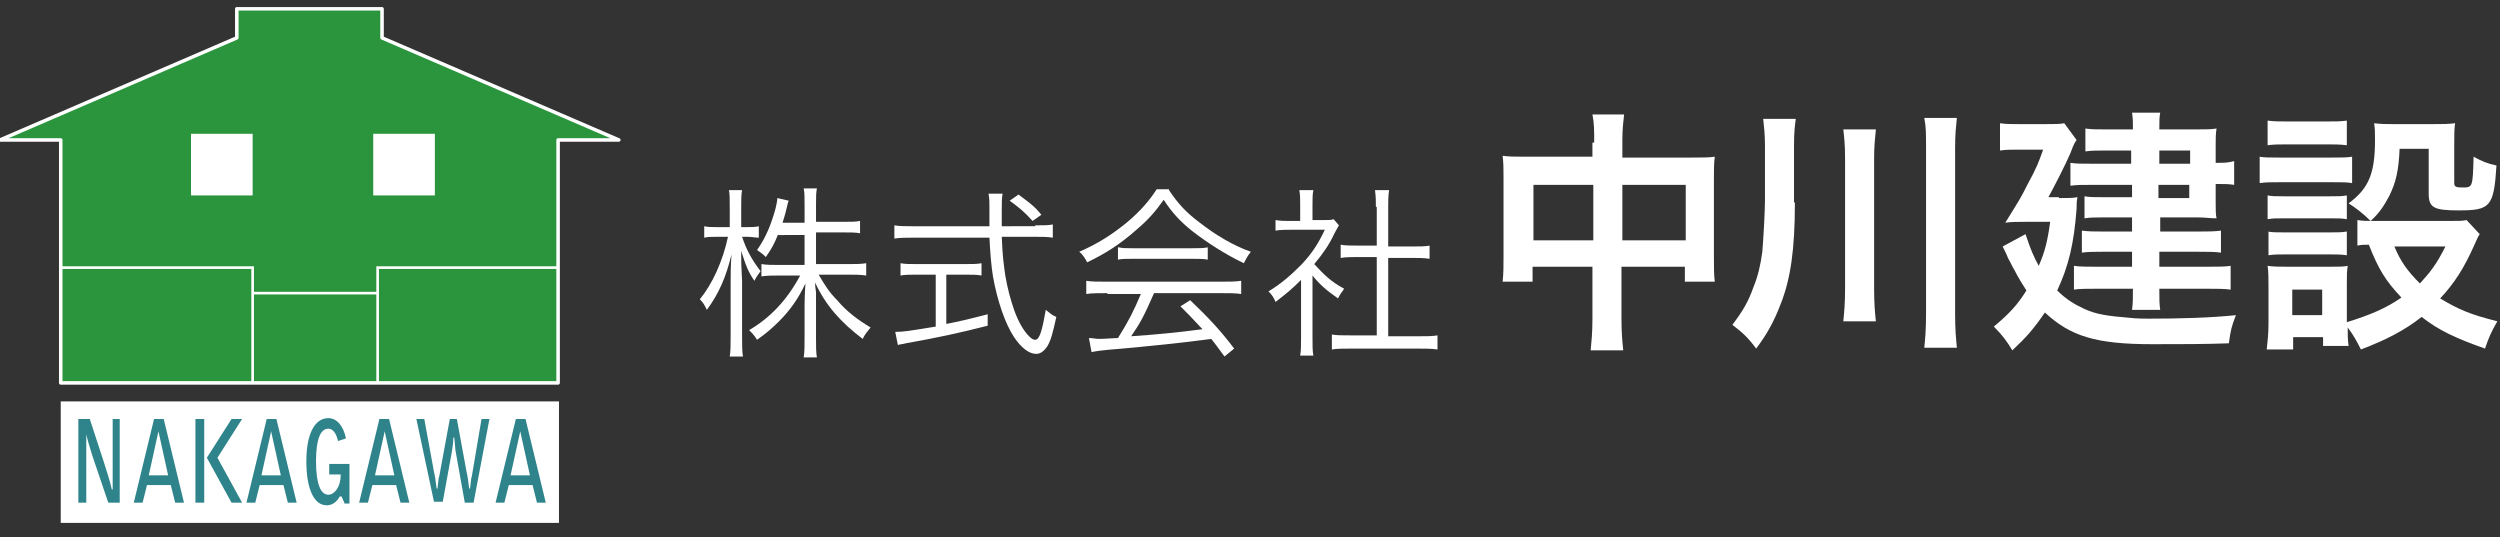 <?xml version="1.0" encoding="utf-8"?>
<!-- Generator: Adobe Illustrator 19.2.1, SVG Export Plug-In . SVG Version: 6.00 Build 0)  -->
<svg version="1.1" id="レイヤー_1" xmlns="http://www.w3.org/2000/svg" xmlns:xlink="http://www.w3.org/1999/xlink" x="0px"
	 y="0px" viewBox="0 0 284 61" style="enable-background:new 0 0 284 61;" xml:space="preserve">
<rect x="0" y="0" width="284" height="61" fill="#333333" stroke="none"/>
<style type="text/css">
	.st0{fill:#2B953E;stroke:#FFFFFF;stroke-width:0.4;stroke-linecap:round;stroke-linejoin:round;stroke-miterlimit:10;}
	.st1{fill:#FFFFFF;}
	.st2{fill:none;stroke:#FFFFFF;stroke-width:0.3;stroke-miterlimit:10;}
	.st3{fill:#2F848B;}
</style>
<g>
	<g>
		<polygon class="st0" points="43.4,4.3 43.4,1 34.9,1 33.4,1 26.9,1 26.9,4.3 0,15.9 6.9,15.9 6.9,43.5 33.4,43.5 34.9,43.5 
			63.4,43.5 63.4,15.9 70.3,15.9 		"/>
		<rect x="21.7" y="15.2" class="st1" width="7" height="7"/>
		<rect x="42.4" y="15.2" class="st1" width="7" height="7"/>
		<polyline class="st2" points="6.9,30.4 28.7,30.4 28.7,43.5 		"/>
		<polyline class="st2" points="63.4,30.4 42.9,30.4 42.9,43.5 		"/>
		<line class="st2" x1="28.7" y1="33.3" x2="42.9" y2="33.3"/>
		<rect x="6.9" y="45.6" class="st1" width="56.6" height="13.8"/>
		<g>
			<path class="st3" d="M8.9,47.6h1.3l1.6,4.9c0.3,1,0.7,2.1,0.9,3.1h0.1v-8h0.8v9.5h-1.3l-1.8-5.3c-0.3-1-0.6-1.9-0.8-2.9H9.8v8.2
				H8.9V47.6z"/>
			<path class="st3" d="M19.4,55.1h-2.7l-0.5,2h-1l2.3-9.5h1.1l2.3,9.5h-1L19.4,55.1z M19.1,54L18,49l-1.1,5H19.1z"/>
			<path class="st3" d="M22.2,47.6h1v9.5h-1V47.6z M26.3,47.6h1.2L24.7,52l2.8,5.1h-1.2L23.5,52L26.3,47.6z"/>
			<path class="st3" d="M32.2,55.1h-2.7l-0.5,2h-1l2.3-9.5h1.1l2.3,9.5h-1L32.2,55.1z M31.9,54l-1.1-5l-1.1,5H31.9z"/>
			<path class="st3" d="M39.2,57.3l-0.4-0.9h-0.2c-0.4,0.7-0.9,1-1.5,1c-1.4,0-2.3-1.8-2.3-5c0-3.2,1-4.9,2.5-4.9
				c0.9,0,1.7,0.8,2,2.3l-0.9,0.3c-0.2-0.9-0.6-1.4-1.1-1.4c-0.9,0-1.4,1.2-1.4,3.7c0,2.5,0.5,3.8,1.4,3.8c0.7,0,1.4-0.9,1.4-2.2
				v-0.1h-1.3v-1.2h2.3v4.5H39.2z"/>
			<path class="st3" d="M45,55.1h-2.7l-0.5,2h-1l2.3-9.5h1.1l2.3,9.5h-1L45,55.1z M44.8,54l-1.1-5l-1.1,5H44.8z"/>
			<path class="st3" d="M47.3,47.6h0.9l1.1,6c0.1,0.4,0.2,1,0.3,1.9h0.1c0.1-0.7,0.1-1.2,0.2-1.4l1.2-6.5h0.8l1.1,6
				c0.1,0.4,0.2,1,0.3,1.9h0.1c0.1-0.7,0.1-1.2,0.2-1.4l1.1-6.5h0.9l-1.8,9.5h-1l-1-5.6c-0.1-0.4-0.1-1-0.2-1.8h-0.1
				c0,0.6-0.1,1.2-0.2,1.8l-1,5.5h-1L47.3,47.6z"/>
			<path class="st3" d="M60.5,55.1h-2.7l-0.5,2h-1l2.3-9.5h1.1l2.3,9.5h-1L60.5,55.1z M60.2,54l-1.1-5L58,54H60.2z"/>
		</g>
	</g>
	<g>
		<path class="st1" d="M84.3,26.9c0.5,1.5,1.1,2.6,2.1,3.9c-0.3,0.4-0.5,0.7-0.7,1.1c-0.7-1-1-1.8-1.5-3.4c0,1.5,0,1.5,0.1,3.4v6.2
			c0,1.2,0,1.8,0.1,2.4h-1.5c0.1-0.6,0.1-1.3,0.1-2.4v-5.9c0-1.1,0-1.9,0.1-3.3c-0.6,2.5-1.4,4.4-2.8,6.3c-0.3-0.6-0.4-0.8-0.8-1.2
			c1.4-1.7,2.6-4.3,3.2-7.1h-1.2c-0.6,0-1.1,0-1.5,0.1v-1.3c0.4,0.1,0.8,0.1,1.5,0.1h1.4v-2.1c0-1.2,0-1.7-0.1-2.1h1.5
			c-0.1,0.5-0.1,1.1-0.1,2.1v2.1h0.7c0.6,0,0.9,0,1.3-0.1V27c-0.4,0-0.8-0.1-1.3-0.1H84.3z M88.4,26.6c-0.4,1-0.7,1.6-1.4,2.6
			c-0.4-0.4-0.6-0.5-1-0.8c1-1.4,1.6-2.9,2.1-4.7c0.1-0.5,0.2-0.8,0.2-1.2l1.3,0.3c-0.1,0.2-0.1,0.3-0.3,1.1c-0.1,0.5-0.3,1-0.4,1.4
			h2.5v-2c0-0.9,0-1.4-0.1-1.9h1.5c-0.1,0.5-0.1,1-0.1,1.8v2h3c1,0,1.5,0,2-0.1v1.4c-0.5-0.1-1.1-0.1-2-0.1h-3V30h3.7
			c0.8,0,1.4,0,2-0.1v1.4c-0.6-0.1-1.3-0.1-2-0.1H93c0.7,1.2,1.2,2,2.1,2.9c1.1,1.3,2.3,2.2,3.8,3.1c-0.4,0.5-0.6,0.7-0.9,1.3
			c-2.5-1.9-4.2-3.8-5.4-6.4c0,0.4,0,0.4,0.1,1.1c0,0.4,0,0.9,0,1.4v3.8c0,1,0,1.6,0.1,2.2h-1.5c0.1-0.6,0.1-1.3,0.1-2.2v-3.7
			c0-0.2,0-1,0.1-2.5c-0.8,1.7-1.7,3-3,4.3c-0.8,0.8-1.5,1.4-2.5,2.1c-0.3-0.5-0.6-0.8-0.9-1.1c2.4-1.4,4.3-3.4,5.8-6.2h-2.3
			c-0.8,0-1.5,0-2.1,0.1v-1.4c0.6,0.1,1.2,0.1,2.1,0.1h2.8v-3.4H88.4z"/>
		<path class="st1" d="M117.6,25.6c0.9,0,1.5,0,2-0.1V27c-0.6-0.1-1.3-0.1-2.1-0.1h-3.7c0.1,2.4,0.2,2.9,0.4,4.4
			c0.3,1.7,0.6,2.7,1,3.9c0.5,1.4,1.1,2.4,1.7,3c0.3,0.3,0.5,0.4,0.7,0.4c0.5,0,0.8-1.1,1.2-3.4c0.5,0.4,0.7,0.6,1.2,0.8
			c-0.4,1.8-0.6,2.6-1,3.3c-0.4,0.6-0.8,0.9-1.3,0.9c-0.8,0-1.7-0.7-2.5-1.9c-1-1.5-1.9-4.1-2.4-6.9c-0.2-1.3-0.3-2.5-0.4-4.4h-8.7
			c-0.9,0-1.4,0-2.1,0.1v-1.5c0.6,0.1,1.2,0.1,2.1,0.1h8.7c0-0.6,0-0.6,0-2.1c0-0.9,0-0.9-0.1-1.6h1.6c-0.1,0.4-0.1,1.1-0.1,1.9
			c0,0.4,0,0.9,0,1.8H117.6z M104.2,31.2c-0.8,0-1.4,0-1.9,0.1v-1.4c0.5,0.1,1,0.1,1.9,0.1h5.4c0.9,0,1.4,0,1.9-0.1v1.4
			c-0.5-0.1-1.1-0.1-1.9-0.1h-2.1v5.6c1.5-0.3,2.4-0.5,4.7-1.1V37c-3.1,0.8-5.9,1.4-9.3,2c-0.3,0.1-0.7,0.1-0.9,0.2l-0.3-1.5
			c1,0,1.5-0.1,4.6-0.6v-5.9H104.2z M117.3,25.1c-0.9-1-1.5-1.5-2.6-2.3l1-0.7c1.2,0.9,1.8,1.3,2.6,2.3L117.3,25.1z"/>
		<path class="st1" d="M132.8,21.6c1,1.5,1.9,2.5,3.5,3.7c1.8,1.4,3.8,2.6,5.8,3.3c-0.4,0.5-0.6,0.9-0.8,1.3c-2.1-1-4.1-2.3-5.8-3.6
			c-1.4-1.1-2.4-2.2-3.3-3.6c-1,1.4-1.8,2.3-3.1,3.4c-1.8,1.6-3.5,2.7-5.6,3.7c-0.2-0.4-0.5-0.9-0.9-1.2c2.1-0.9,3.8-2,5.5-3.4
			c1.4-1.2,2.4-2.3,3.3-3.7H132.8z M125.8,33.3c-1,0-1.8,0-2.4,0.1v-1.5c0.6,0.1,1.3,0.1,2.4,0.1h12.8c1.1,0,1.7,0,2.4-0.1v1.5
			c-0.6-0.1-1.4-0.1-2.4-0.1h-7.5c-1.1,2.5-1.5,3.3-2.6,4.9c2.9-0.2,5-0.4,8.1-0.8c-1.3-1.4-1.6-1.7-2.5-2.6l1.1-0.7
			c2.1,2,3.5,3.5,5,5.5l-1.1,0.9c-0.8-1.1-1.1-1.5-1.5-2c-3.7,0.5-6.9,0.8-10.1,1.1c-2.6,0.2-3,0.3-3.5,0.4l-0.3-1.6
			c0.4,0,0.8,0.1,1.1,0.1c0.3,0,0.3,0,2.2-0.1c1.2-1.9,1.8-3.1,2.6-5H125.8z M127.1,28.1c0.4,0.1,0.9,0.1,1.6,0.1h6.7
			c0.8,0,1.3,0,1.8-0.1v1.4c-0.4-0.1-1-0.1-1.8-0.1h-6.8c-0.6,0-1.2,0-1.6,0.1V28.1z"/>
		<path class="st1" d="M149.1,38.4c0,0.9,0,1.5,0.1,2h-1.5c0.1-0.6,0.1-1.2,0.1-2.1v-6.5c-1,1-1.6,1.5-2.9,2.5
			c-0.2-0.5-0.4-0.8-0.8-1.2c1.5-0.9,2.6-1.9,3.8-3.1c1.1-1.2,1.8-2.2,2.6-3.9h-3.9c-0.6,0-1.1,0-1.7,0.1V25c0.6,0.1,1,0.1,1.6,0.1
			h1.2v-1.9c0-0.6,0-1.1-0.1-1.6h1.6c-0.1,0.4-0.1,1-0.1,1.6V25h1.2c0.6,0,1,0,1.2-0.1l0.6,0.7c-0.1,0.2-0.3,0.5-0.5,0.9
			c-0.6,1.3-1.3,2.3-2.3,3.5c1.1,1.2,1.9,2,3.4,2.8c-0.3,0.4-0.5,0.7-0.7,1.1c-1.3-0.9-2.1-1.6-2.9-2.6V38.4z M156.3,23.5
			c0-0.7,0-1.1-0.1-1.9h1.6c-0.1,0.7-0.1,1.2-0.1,1.9V28h2.7c0.9,0,1.5,0,2-0.1v1.5c-0.6-0.1-1.3-0.1-2-0.1h-2.7v8.9h3.3
			c1.1,0,1.7,0,2.3-0.1v1.6c-0.7-0.1-1.3-0.1-2.3-0.1h-7.5c-0.9,0-1.6,0-2.2,0.1V38c0.5,0.1,1.2,0.1,2.3,0.1h2.8v-8.9h-2.1
			c-0.7,0-1.4,0-2,0.1v-1.5c0.5,0.1,1.2,0.1,2,0.1h2.1V23.5z"/>
		<path class="st1" d="M181.1,16.2c0-1.5,0-2.2-0.2-3.2h3.6c-0.1,0.9-0.2,1.6-0.2,3v1.9h7.9c1.3,0,1.9,0,2.6-0.1
			c-0.1,0.8-0.1,1.4-0.1,2.5v8.8c0,1.3,0,2.1,0.1,2.9h-3.4v-1.7h-7.2v5.9c0,1.7,0.1,2.6,0.2,3.6h-3.7c0.1-1.1,0.2-2,0.2-3.6v-5.9
			h-6.8v1.7h-3.4c0.1-1,0.1-1.7,0.1-2.9v-8.9c0-1.1,0-1.6-0.1-2.5c0.8,0.1,1.4,0.1,2.6,0.1h7.6V16.2z M174.2,21v6.3h6.8V21H174.2z
			 M191.5,27.3V21h-7.2v6.3H191.5z"/>
		<path class="st1" d="M203.9,23c0,5.4-0.5,8.7-1.6,11.5c-0.8,2.1-1.6,3.5-2.8,5.1c-0.8-1.1-1.5-1.8-2.7-2.7
			c1.2-1.6,1.8-2.6,2.4-4.3c0.5-1.2,0.8-2.5,1-4c0.1-1.1,0.3-4.5,0.3-5.8v-6.3c0-1.2-0.1-2.1-0.2-3h3.7c-0.1,0.8-0.2,1.4-0.2,3.1V23
			z M213.1,14.7c-0.1,1-0.2,1.9-0.2,3.3v14.8c0,1.7,0.1,2.8,0.2,3.7h-3.7c0.1-1,0.2-2,0.2-3.7V18c0-1.6-0.1-2.4-0.2-3.3H213.1z
			 M222.3,13.4c-0.1,1-0.2,1.8-0.2,3.4v18.8c0,1.9,0.1,2.8,0.2,3.9h-3.7c0.1-1,0.2-2.1,0.2-3.9V16.8c0-1.6,0-2.4-0.2-3.4H222.3z"/>
		<path class="st1" d="M233.9,22.5c1.3,0,1.5,0,2.1-0.1c-0.1,0.5-0.1,0.8-0.1,1.3c-0.3,4-0.9,6.5-2.2,9.3c1,1,2,1.6,3.1,2.1
			c1.3,0.6,2.6,0.8,5.1,1c0.8,0.1,1.8,0.1,2.2,0.1c3.5,0,7.1-0.1,9.9-0.4c-0.5,1.3-0.6,1.7-0.8,3.2c-2.7,0.1-5.5,0.1-8.7,0.1
			c-6.4,0-9.3-0.9-12.2-3.6c-1.3,1.9-2.1,2.8-3.7,4.3c-0.6-1-1.1-1.7-2.1-2.7c1.8-1.5,2.7-2.5,3.7-4.1c-0.5-0.8-0.9-1.4-1.4-2.4
			c-0.1-0.1-0.3-0.6-0.7-1.3c-0.1-0.3-0.3-0.7-0.6-1.3l2.6-1.4c0.6,1.8,0.9,2.5,1.5,3.6c0.7-1.6,1-2.8,1.3-5h-2.8
			c-0.8,0-1.7,0-2.3,0.1c1.8-2.9,1.8-2.9,2.5-4.3c1.1-2,1.3-2.6,1.8-4h-2.9c-0.8,0-1.3,0-2,0.1v-3.1c0.7,0.1,1.2,0.1,2.1,0.1h3.1
			c1.1,0,1.6,0,2.1-0.1l1.4,1.9c-0.2,0.3-0.3,0.4-0.7,1.5c-0.6,1.4-1.9,3.9-2.5,5H233.9z M242.3,17.1H239c-0.8,0-1.4,0-2.1,0.1v-2.6
			c0.7,0.1,1.2,0.1,2.2,0.1h3.2c0-0.9,0-1.2-0.1-1.9h3.2c-0.1,0.5-0.1,0.9-0.1,1.9h4.3c0.9,0,1.6,0,2.2-0.1
			c-0.1,0.6-0.1,1.1-0.1,1.8v2.1c0.9,0,1.4,0,2.1-0.2v2.7c-0.6-0.1-1.1-0.1-2.1-0.1v2.2c0,0.7,0,1.3,0.1,1.7c-0.8,0-1.3-0.1-2-0.1
			h-4.4v1.6h4.5c1,0,1.6,0,2.4-0.1v2.5c-0.7-0.1-1.4-0.1-2.5-0.1h-4.5v1.7h5.5c1.2,0,1.9,0,2.6-0.1v2.7c-0.7-0.1-1.5-0.1-2.6-0.1
			h-5.5c0,1.3,0,1.7,0.1,2.4h-3.2c0.1-0.8,0.1-1.3,0.1-2.4h-4.2c-1.2,0-1.8,0-2.5,0.1v-2.7c0.7,0.1,1.4,0.1,2.5,0.1h4.1v-1.7h-3.4
			c-0.9,0-1.6,0-2.3,0.1v-2.5c0.8,0.1,1.4,0.1,2.3,0.1h3.4v-1.6h-3.5c-0.8,0-1.2,0-1.9,0.1v-2.5c0.6,0.1,1,0.1,2,0.1h3.4V21h-4.5
			c-1.2,0-1.8,0-2.5,0.1v-2.6c0.7,0.1,1.1,0.1,2.6,0.1h4.3V17.1z M248.8,18.6v-1.5h-3.5v1.5H248.8z M245.2,22.5h3.5V21h-3.5V22.5z"
			/>
		<path class="st1" d="M256.6,17.8c0.7,0.1,1.2,0.1,2.3,0.1h6c1.2,0,1.7,0,2.3-0.1v3c-0.6-0.1-1-0.1-2.2-0.1H259c-1,0-1.7,0-2.3,0.1
			V17.8z M281.7,26.6c-0.2,0.3-0.2,0.3-0.6,1.2c-1.2,2.7-2.3,4.4-3.9,6.1c2,1.2,3.3,1.8,6.5,2.6c-0.7,1.2-1,1.9-1.4,3.1
			c-3.4-1.2-5.3-2.1-7.2-3.6c-1.9,1.5-4,2.6-6.9,3.7c-0.5-1-0.9-1.7-1.5-2.5c0,1,0,1.3,0.1,2.1h-2.9v-1h-3.4v1.4h-3
			c0.1-0.9,0.2-1.8,0.2-2.9v-4.3c0-0.9,0-1.6-0.1-2.3c0.7,0.1,1.3,0.1,2.2,0.1h5c1.1,0,1.4,0,1.9-0.1c-0.1,0.6-0.1,1-0.1,2.1v4.3
			c2.6-0.8,4.5-1.6,6.2-2.8c-1.8-1.9-2.6-3.2-3.7-6c-0.6,0-0.8,0-1.3,0.1V25c0.6,0.1,1.1,0.1,1.9,0.1h8.5c1.1,0,1.6,0,2-0.1
			L281.7,26.6z M257.6,13.7c0.8,0.1,1.2,0.1,2.4,0.1h4.2c1.2,0,1.7,0,2.4-0.1v2.8c-0.8-0.1-1.4-0.1-2.4-0.1H260c-1,0-1.7,0-2.4,0.1
			V13.7z M257.6,22.2c0.5,0.1,1,0.1,1.9,0.1h5.2c1,0,1.3,0,1.9-0.1v2.7c-0.6-0.1-1-0.1-1.9-0.1h-5.2c-0.9,0-1.3,0-1.9,0.1V22.2z
			 M257.6,26.3c0.5,0.1,1,0.1,1.9,0.1h5.2c1,0,1.3,0,1.9-0.1v2.7c-0.7-0.1-1-0.1-1.9-0.1h-5.1c-0.9,0-1.3,0-1.9,0.1V26.3z
			 M260.4,35.8h3.4v-2.9h-3.4V35.8z M272.6,16.8c-0.1,2.5-0.4,3.9-1.2,5.5c-0.6,1.1-1.1,1.9-2.1,2.8c-0.8-0.8-1.7-1.5-2.5-2
			c2.3-1.7,3-3.4,3-7.2c0-0.9,0-1.2-0.1-1.9c0.8,0.1,1.4,0.1,2.3,0.1h4.4c1,0,1.7,0,2.5-0.1c-0.1,0.6-0.1,1.4-0.1,2.5v4.3
			c0,0.4,0.2,0.5,0.9,0.5c1.2,0,1.2,0,1.3-3.5c0.9,0.5,1.6,0.8,2.6,1c-0.3,4.7-0.7,5.1-4.3,5.1c-2.8,0-3.4-0.3-3.4-1.9v-5.1H272.6z
			 M272,28c0.7,1.7,1.5,2.8,2.9,4.2c1.2-1.3,1.9-2.2,2.9-4.2H272z"/>
	</g>
</g>
</svg>
